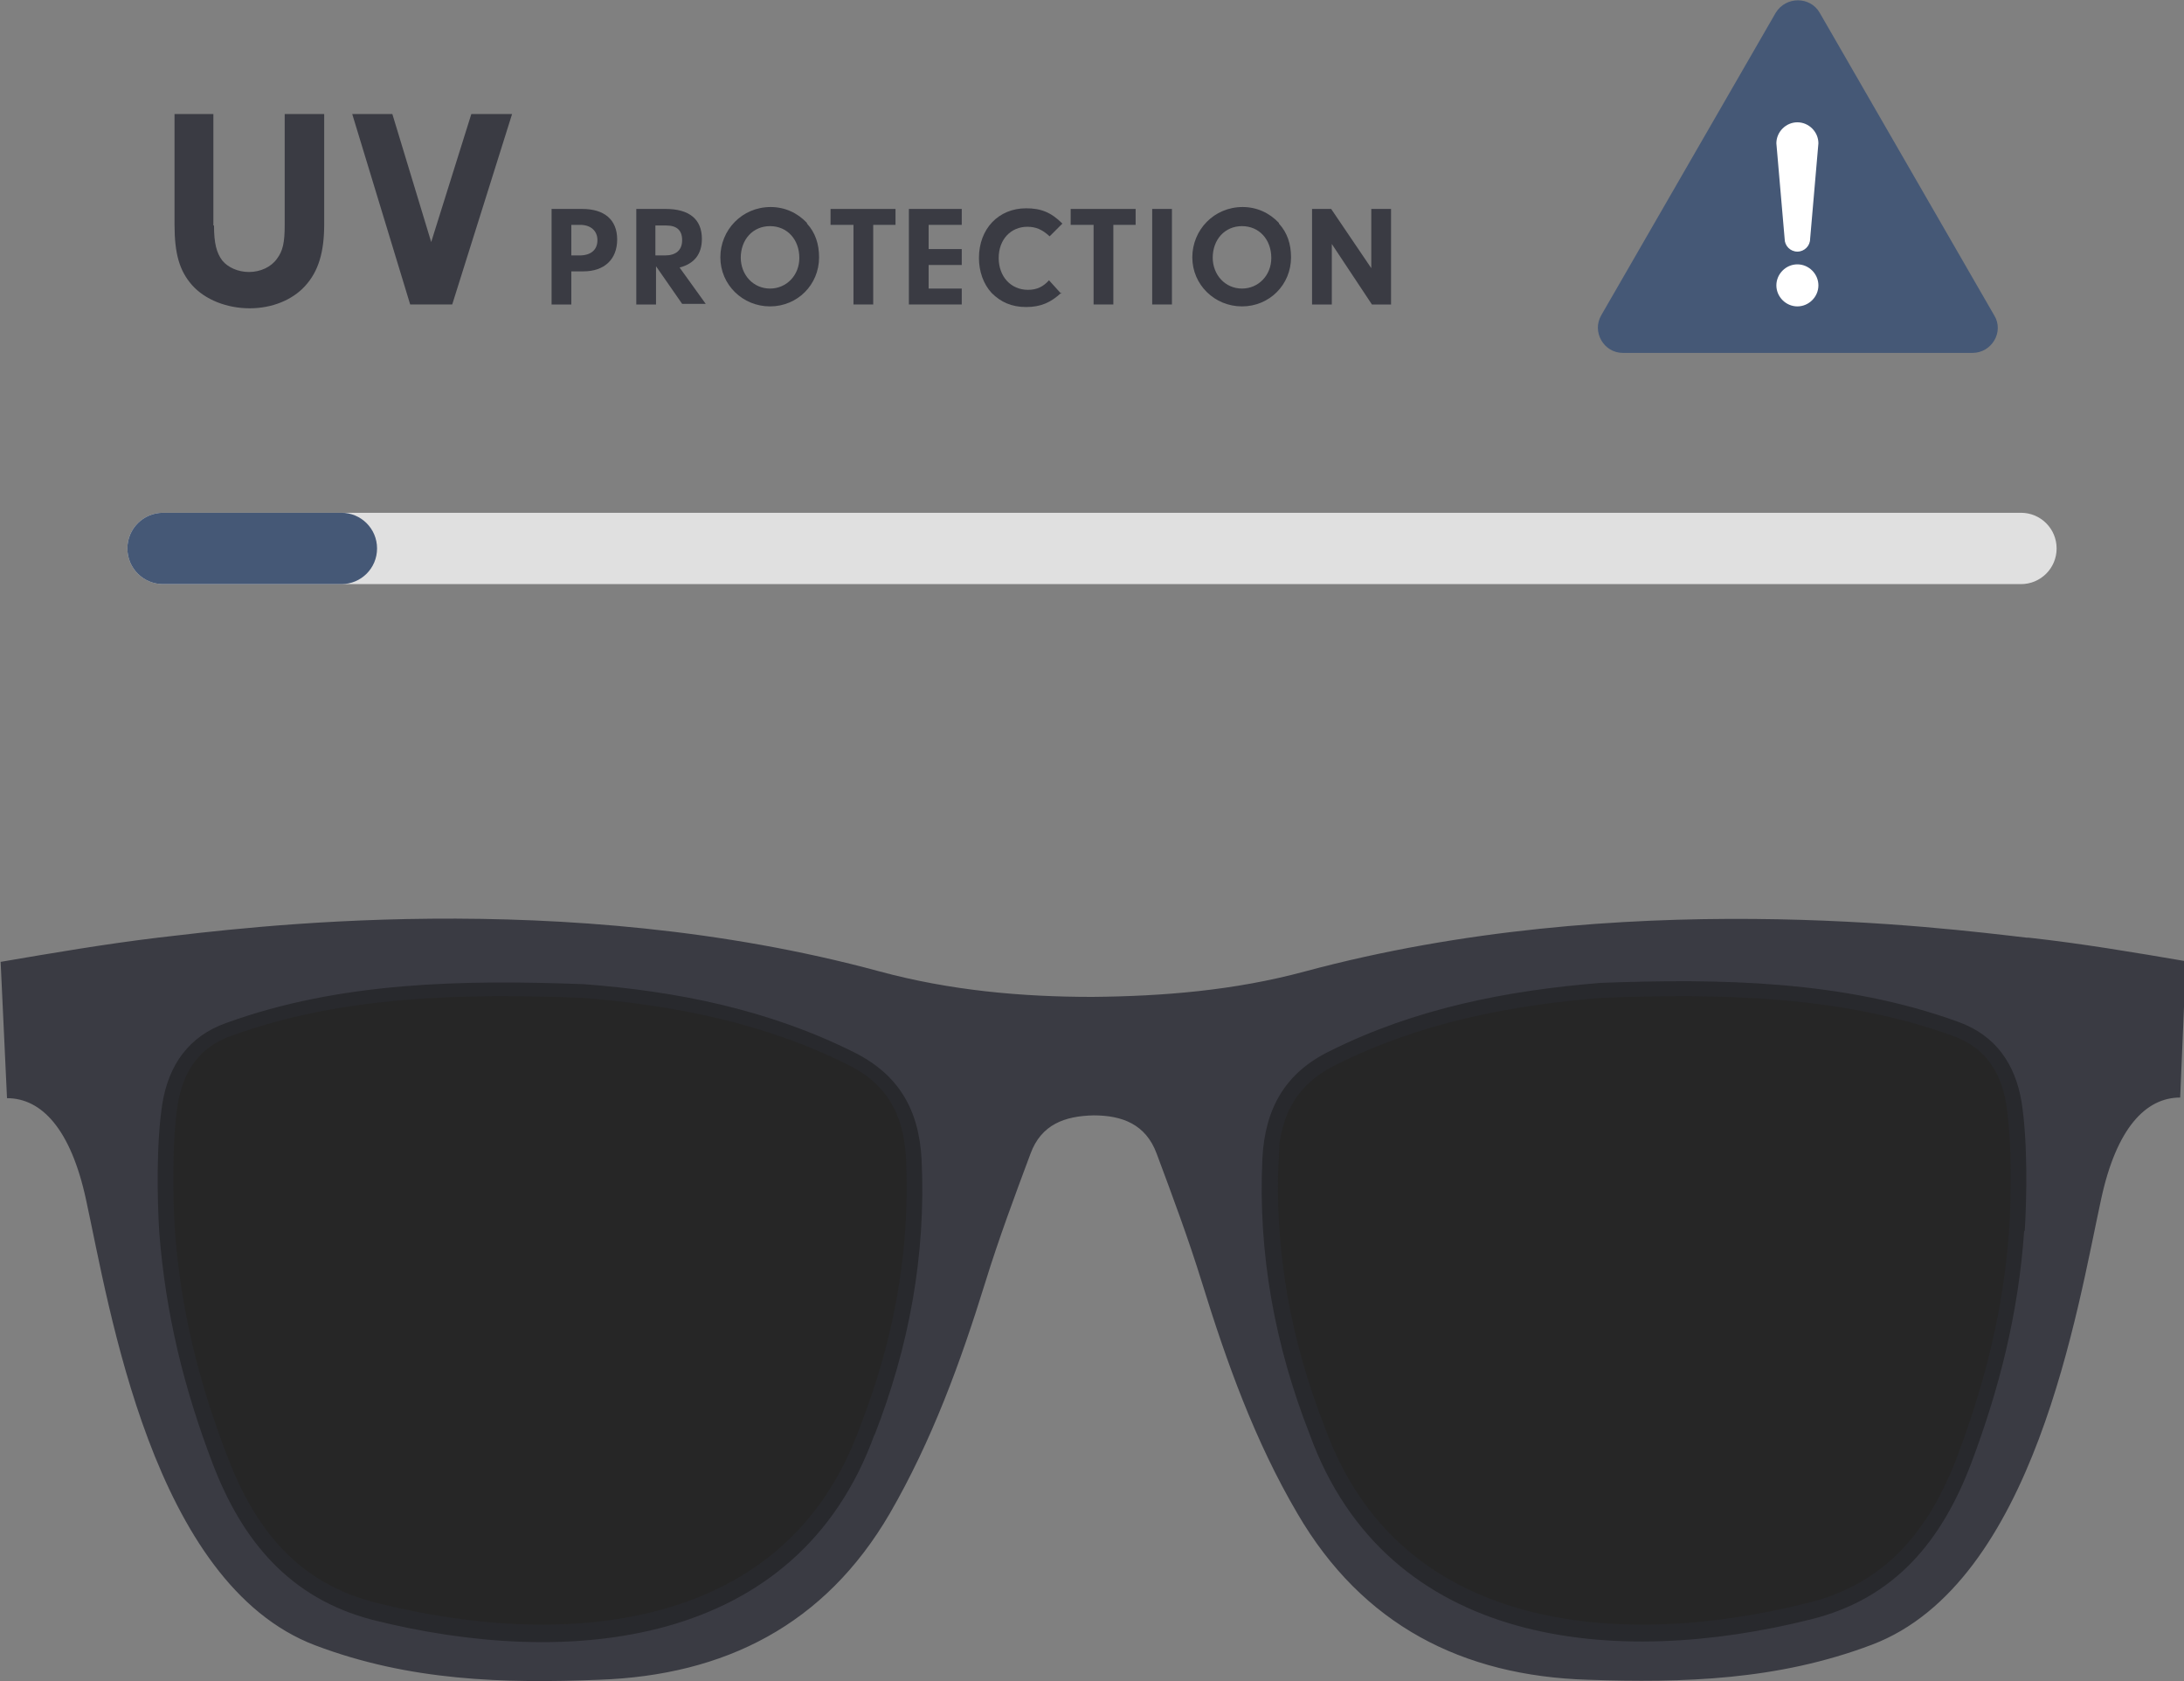 <?xml version="1.0" encoding="UTF-8"?><svg xmlns="http://www.w3.org/2000/svg" viewBox="0 0 34.29 26.39"><rect x="0" y="0" width="34.29" height="26.39" fill="#808080" stroke="none"/><g style="isolation:isolate;"><g id="b"><g id="c"><g><g><g><g style="mix-blend-mode:multiply; opacity:.7;"><path d="M19.82,18.18c.04-.79,.36-1.35,1.06-1.69,1.34-.67,2.78-.95,4.25-1.07,1.88-.07,3.82-.04,5.61,.61,.59,.21,.9,.66,1,1.26,.1,.64,.08,1.53,.05,2.02-.09,1.29-.39,2.47-.83,3.64-.46,1.21-1.19,2.12-2.51,2.45-3.06,.77-6.66,.46-7.88-2.91-.54-1.38-.81-2.82-.74-4.32Zm-5.35,0c-.04-.79-.36-1.35-1.06-1.69-1.34-.67-2.78-.95-4.25-1.07-1.88-.07-3.82-.04-5.61,.61-.59,.21-.9,.66-1,1.26-.1,.64-.08,1.53-.05,2.02,.09,1.29,.39,2.47,.84,3.64,.46,1.21,1.19,2.12,2.51,2.45,3.06,.77,6.66,.46,7.88-2.91,.54-1.38,.81-2.82,.74-4.32Z"/></g><path d="M19.82,18.18c.04-.79,.36-1.35,1.06-1.69,1.34-.67,2.78-.95,4.25-1.07,1.88-.07,3.82-.04,5.61,.61,.59,.21,.9,.66,1,1.26,.1,.64,.08,1.53,.05,2.02-.09,1.29-.39,2.47-.83,3.64-.46,1.21-1.19,2.12-2.51,2.45-3.06,.77-6.66,.46-7.88-2.91-.54-1.38-.81-2.82-.74-4.32Zm-5.35,0c-.04-.79-.36-1.35-1.06-1.69-1.34-.67-2.78-.95-4.25-1.07-1.88-.07-3.82-.04-5.61,.61-.59,.21-.9,.66-1,1.26-.1,.64-.08,1.53-.05,2.02,.09,1.29,.39,2.47,.84,3.64,.46,1.21,1.19,2.12,2.51,2.45,3.06,.77,6.66,.46,7.88-2.91,.54-1.38,.81-2.82,.74-4.32Z" style="fill:none; stroke:#28292d; stroke-miterlimit:10; stroke-width:.49px;"/></g><path d="M31.82,14.72c-1.31-.15-6.35-.81-11.33,.53-1.11,.3-2.23,.39-3.34,.4-1.11,0-2.23-.1-3.34-.4-4.98-1.35-10.02-.68-11.33-.53-.83,.1-1.65,.24-2.47,.38l.1,2.14c.54,0,1,.48,1.24,1.59,.37,1.69,1.04,6.03,3.6,7,1.48,.56,2.96,.6,4.46,.54,1.97-.07,3.54-.86,4.56-2.61,.66-1.14,1.11-2.37,1.5-3.63,.21-.68,.46-1.35,.71-2.02,.17-.46,.54-.59,.99-.6,.45,0,.82,.14,.99,.6,.25,.67,.5,1.34,.71,2.02,.39,1.26,.83,2.49,1.5,3.63,1.02,1.75,2.59,2.55,4.56,2.61,1.5,.05,2.98,.01,4.46-.55,2.56-.97,3.23-5.31,3.6-7,.24-1.11,.7-1.59,1.24-1.59l.09-2.14c-.82-.14-1.65-.28-2.47-.37Zm-18.09,7.8c-1.22,3.37-4.82,3.68-7.88,2.91-1.31-.34-2.05-1.25-2.51-2.45-.45-1.18-.74-2.35-.84-3.64-.03-.49-.05-1.39,.05-2.02,.1-.6,.41-1.05,1-1.26,1.79-.65,3.73-.68,5.61-.61,1.47,.11,2.91,.4,4.25,1.07,.7,.35,1.02,.9,1.06,1.69,.07,1.5-.2,2.94-.74,4.32Zm18.05-3.19c-.09,1.29-.39,2.47-.83,3.64-.46,1.21-1.19,2.12-2.51,2.45-3.06,.77-6.66,.46-7.88-2.91-.54-1.38-.81-2.82-.74-4.32,.04-.79,.36-1.35,1.06-1.69,1.34-.67,2.78-.95,4.25-1.07,1.88-.07,3.82-.04,5.61,.61,.59,.21,.9,.66,1,1.26,.1,.64,.08,1.53,.05,2.02Z" style="fill:#3a3b43;"/></g><g><path d="M3.36,3.54c0,.28,.04,.43,.13,.55,.09,.11,.25,.18,.42,.18,.18,0,.35-.08,.44-.21,.09-.12,.12-.25,.12-.53V1.79h.62v1.73c0,.44-.09,.74-.3,.97-.2,.22-.52,.35-.87,.35s-.7-.13-.91-.37c-.19-.22-.27-.48-.27-.95V1.79h.61v1.75Z" style="fill:#3a3b43;"/><path d="M7.41,1.79h.63l-.94,2.99h-.66l-.91-2.99h.63l.61,2.01,.63-2.01Z" style="fill:#3a3b43;"/></g><g><path d="M31.73,8.05H2.56c-.31,0-.56,.25-.56,.56s.25,.56,.56,.56H31.73c.31,0,.56-.25,.56-.56s-.25-.56-.56-.56Z" style="fill:#e0e0e0;"/><path d="M5.37,8.05H2.56c-.31,0-.56,.25-.56,.56s.25,.56,.56,.56h2.8c.31,0,.56-.25,.56-.56s-.25-.56-.56-.56Z" style="fill:#455876;"/></g><g><path d="M27.88,.2l-2.74,4.75c-.15,.26,.04,.59,.34,.59h5.49c.3,0,.5-.33,.34-.59L28.57,.2c-.15-.26-.53-.26-.69,0Z" style="fill:#455876;"/><g><path d="M28.22,4.15c-.18,0-.33,.15-.33,.33s.15,.33,.33,.33,.33-.15,.33-.33c0-.18-.15-.33-.33-.33Z" style="fill:#fff;"/><path d="M28.22,1.92c-.18,0-.33,.15-.33,.33l.13,1.5c0,.11,.09,.2,.2,.2s.2-.09,.2-.2l.13-1.5c0-.18-.15-.33-.33-.33Z" style="fill:#fff;"/></g></g><g><path d="M8.97,4.78h-.31v-1.5h.48c.35,0,.55,.17,.55,.48s-.2,.5-.53,.5h-.19v.51Zm.13-.77c.18,0,.28-.09,.28-.24s-.11-.24-.27-.24h-.14v.48h.13Z" style="fill:#3a3b43;"/><path d="M10.3,4.78h-.31v-1.5h.46c.37,0,.57,.16,.57,.47,0,.24-.12,.39-.35,.45l.41,.57h-.37l-.41-.59v.59Zm.14-.77c.17,0,.27-.08,.27-.24s-.09-.23-.25-.23h-.17v.47h.14Z" style="fill:#3a3b43;"/><path d="M12.67,3.51c.13,.14,.19,.32,.19,.53,0,.43-.34,.77-.77,.77s-.78-.34-.78-.77,.34-.79,.79-.79c.22,0,.42,.09,.57,.25Zm-1.04,.53c0,.28,.2,.49,.46,.49s.46-.21,.46-.48c0-.29-.19-.5-.46-.5s-.46,.21-.46,.5Z" style="fill:#3a3b43;"/><path d="M13.71,4.78h-.31v-1.25h-.36v-.25h1.02v.25h-.35v1.25Z" style="fill:#3a3b43;"/><path d="M14.58,3.91h.52v.25h-.52v.37h.52v.25h-.83v-1.5h.83v.25h-.52v.37Z" style="fill:#3a3b43;"/><path d="M16.67,4.59c-.17,.16-.33,.23-.56,.23s-.4-.08-.54-.22c-.13-.14-.2-.34-.2-.55,0-.46,.31-.78,.74-.78,.23,0,.39,.06,.57,.24l-.2,.2c-.12-.11-.22-.15-.35-.15-.26,0-.45,.2-.45,.49s.19,.5,.46,.5c.14,0,.24-.05,.33-.15l.19,.21Z" style="fill:#3a3b43;"/><path d="M17.48,4.78h-.31v-1.25h-.36v-.25h1.02v.25h-.35v1.25Z" style="fill:#3a3b43;"/><path d="M18.4,4.78h-.31v-1.5h.31v1.5Z" style="fill:#3a3b43;"/><path d="M20.08,3.51c.13,.14,.19,.32,.19,.53,0,.43-.34,.77-.77,.77s-.78-.34-.78-.77,.34-.79,.79-.79c.22,0,.42,.09,.57,.25Zm-1.04,.53c0,.28,.2,.49,.46,.49s.46-.21,.46-.48c0-.29-.19-.5-.46-.5s-.46,.21-.46,.5Z" style="fill:#3a3b43;"/><path d="M20.91,4.78h-.31v-1.5h.3l.63,.93v-.93h.31v1.5h-.3l-.63-.95v.95Z" style="fill:#3a3b43;"/></g></g></g></g></g></svg>